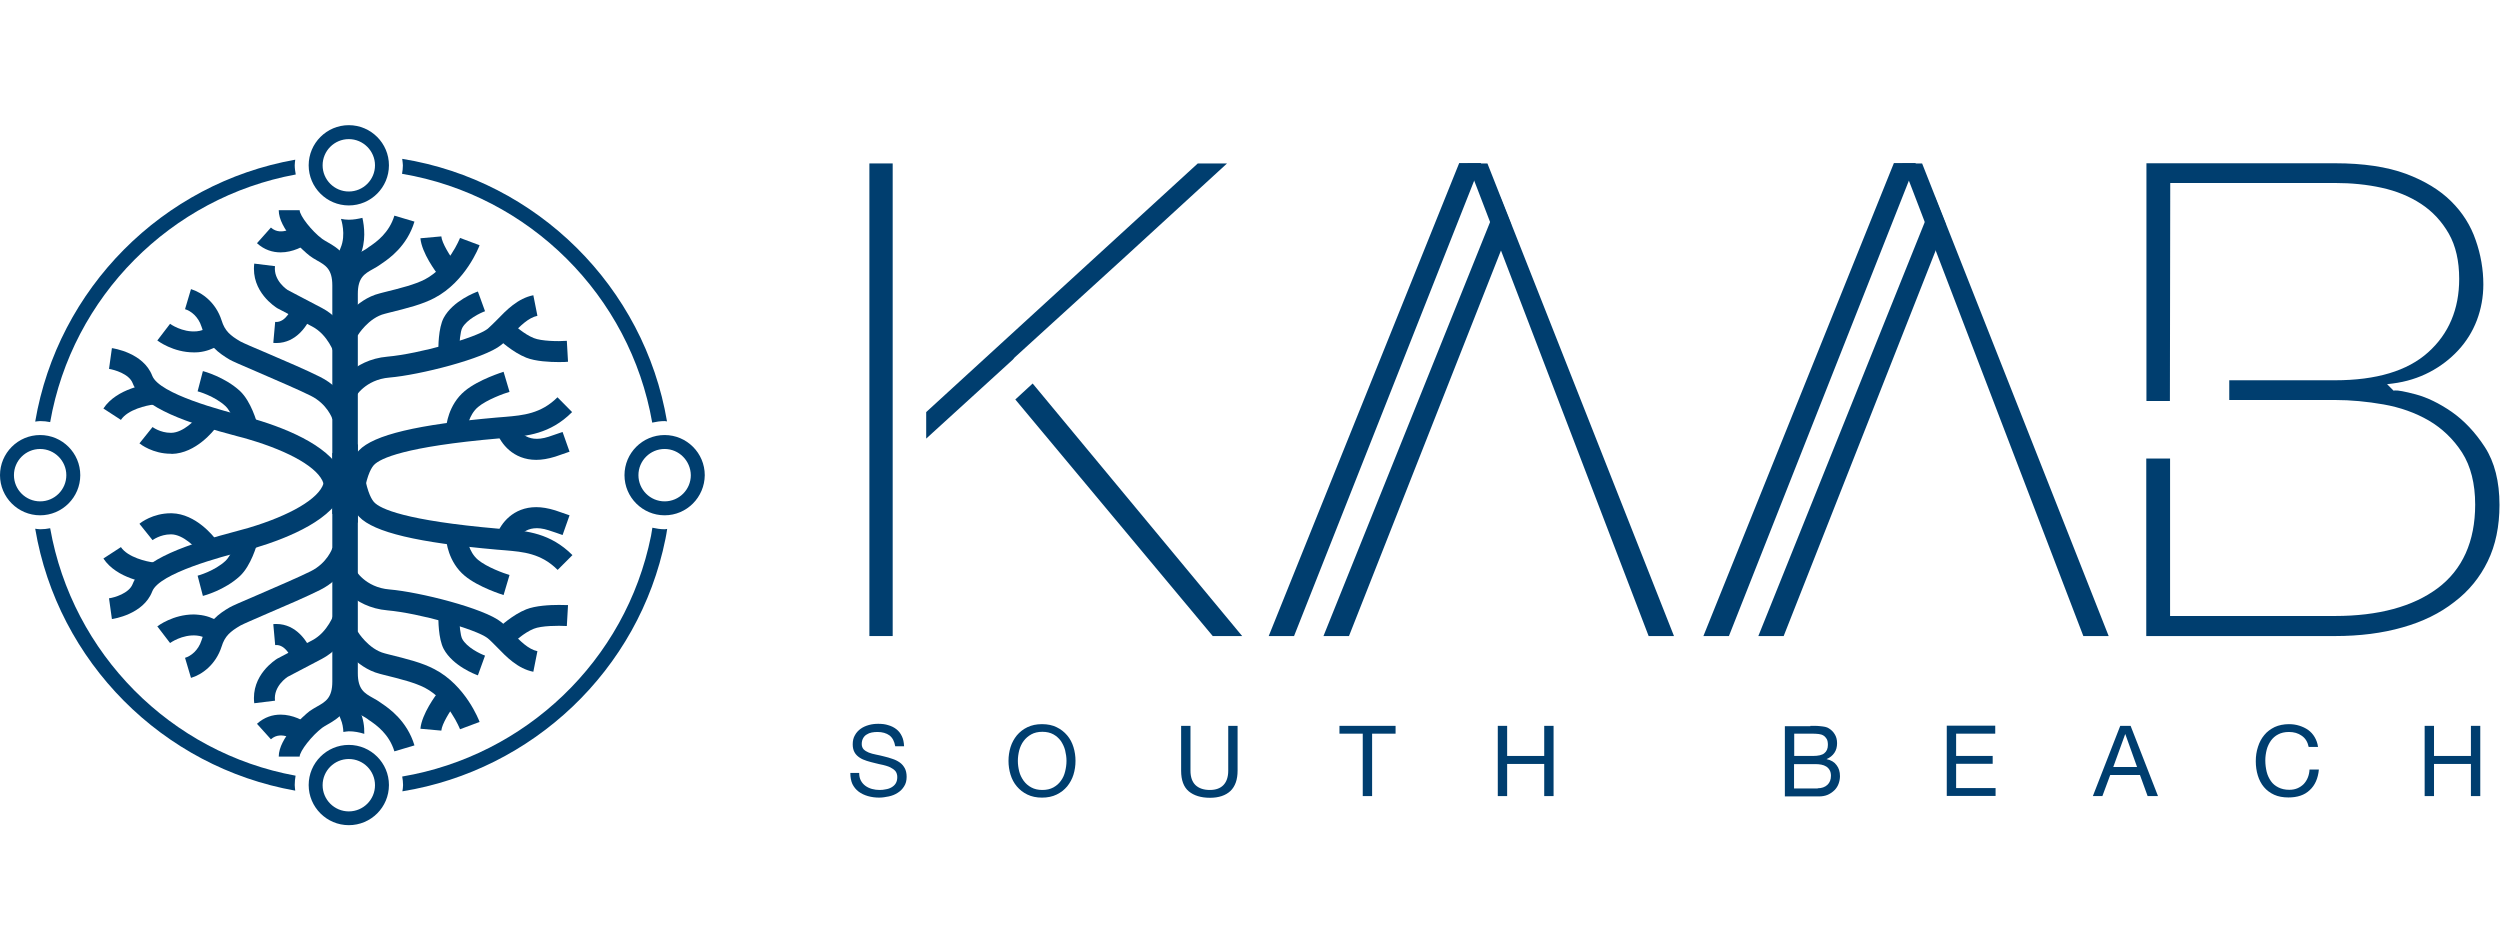 <?xml version="1.0" encoding="utf-8"?>
<!-- Generator: Adobe Illustrator 23.0.0, SVG Export Plug-In . SVG Version: 6.00 Build 0)  -->
<svg version="1.1" id="Capa_1" xmlns="http://www.w3.org/2000/svg" xmlns:xlink="http://www.w3.org/1999/xlink" x="0px" y="0px"
	 viewBox="0 0 147 56" style="enable-background:new 0 0 147 56;" xml:space="preserve">
<style type="text/css">
	.st0{fill:#003E6F;}
</style>
<g>
	<g>
		<g>
			<g>
				<g>
					<path class="st0" d="M19.02,28.42c0.04,0.15,0.08,0.27,0.12,0.39c0.31-0.31,0.64-0.53,0.96-0.53c0.06,0,0.11,0.01,0.17,0.02
						c-0.03-0.08-0.05-0.16-0.08-0.25c-0.53-1.68-3.13-2.79-5.23-3.41c-0.15-0.05-0.38-0.1-0.66-0.18
						c-1.22-0.32-4.94-1.29-5.35-2.37c-0.52-1.35-2.29-1.61-2.37-1.62l-0.17,1.22c0.31,0.05,1.18,0.29,1.39,0.84
						c0.56,1.47,3.31,2.37,6.19,3.13c0.26,0.07,0.48,0.12,0.62,0.17C17.09,26.56,18.74,27.53,19.02,28.42z"/>
				</g>
				<g>
					<path class="st0" d="M10.04,26.68c-1.05,0-1.77-0.55-1.84-0.61l0.77-0.96c0,0,0.45,0.34,1.07,0.34c0.01,0,0.02,0,0.03,0
						c0.71-0.01,1.44-0.78,1.64-1.05l0.99,0.74c-0.12,0.16-1.17,1.52-2.6,1.55C10.08,26.68,10.06,26.68,10.04,26.68z"/>
				</g>
				<g>
					<path class="st0" d="M32.78,23.36c-0.97,0.97-2.03,1.06-3.06,1.15l-0.5,0.04c-4.67,0.41-7.24,1.02-8.11,1.93
						c-0.36,0.38-0.63,1-0.82,1.83c0.37,0.07,0.77,0.32,1.13,0.62c0.18-1.09,0.46-1.48,0.58-1.6c0.36-0.37,1.78-1.07,7.33-1.55
						l0.49-0.04c1.13-0.1,2.53-0.21,3.82-1.51L32.78,23.36z"/>
				</g>
				<g>
					<path class="st0" d="M20.77,30.22h-1.23V16.78c0-0.95-0.39-1.18-0.89-1.46c-0.16-0.09-0.31-0.18-0.44-0.28
						c-0.38-0.29-1.82-1.59-1.82-2.68h1.23c0,0.32,0.72,1.24,1.33,1.69c0.09,0.07,0.2,0.12,0.31,0.19c0.56,0.32,1.51,0.86,1.51,2.53
						V30.22z"/>
				</g>
				<g>
					<path class="st0" d="M21.04,30.73h-1.23V17.29c0-1.67,0.95-2.21,1.51-2.53c0.11-0.06,0.22-0.12,0.31-0.19
						c0.03-0.03,0.08-0.06,0.14-0.1c0.36-0.25,1.11-0.77,1.42-1.79l1.18,0.35c-0.43,1.44-1.5,2.18-1.9,2.45l-0.1,0.07
						c-0.13,0.1-0.28,0.18-0.44,0.27c-0.5,0.28-0.89,0.5-0.89,1.46V30.73z"/>
				</g>
				<g>
					<path class="st0" d="M31.53,27.04c-1.36,0-2.09-0.97-2.31-1.61l1.16-0.4l-0.58,0.2l0.58-0.21c0.07,0.19,0.5,1.11,1.88,0.66
						c0.32-0.11,0.59-0.2,0.82-0.28l0.41,1.16c-0.24,0.08-0.52,0.18-0.84,0.29C32.23,26.98,31.86,27.04,31.53,27.04z"/>
				</g>
				<g>
					<path class="st0" d="M27.47,25.2l-1.23-0.09c0-0.05,0.1-1.3,1.09-2.12c0.82-0.68,2.23-1.11,2.28-1.13l0.35,1.18
						c-0.34,0.1-1.33,0.46-1.85,0.89C27.54,24.42,27.47,25.19,27.47,25.2z"/>
				</g>
				<g>
					<path class="st0" d="M19.55,24.65c-0.01-0.04-0.31-0.9-1.28-1.38c-0.68-0.34-2.01-0.91-3.07-1.37
						c-1.1-0.47-1.53-0.66-1.69-0.75c-0.62-0.37-1.32-0.85-1.66-1.94c-0.19-0.6-0.63-0.93-0.97-1.03l0.35-1.18
						c0.65,0.2,1.46,0.78,1.8,1.84c0.19,0.62,0.51,0.89,1.11,1.24c0.12,0.07,0.88,0.4,1.55,0.68c1.08,0.46,2.42,1.04,3.13,1.4
						c1.45,0.72,1.88,2.05,1.9,2.11L19.55,24.65l0.58-0.19L19.55,24.65z"/>
				</g>
				<g>
					<path class="st0" d="M11.39,20.72c-1.21,0-2.1-0.67-2.14-0.7L10,19.04c0,0,0.71,0.52,1.57,0.44c0.48-0.04,0.81-0.34,0.81-0.34
						l0.85,0.88c-0.06,0.06-0.64,0.6-1.55,0.69C11.58,20.72,11.48,20.72,11.39,20.72z"/>
				</g>
				<g>
					<path class="st0" d="M19.65,20.79c0-0.01-0.36-1.1-1.29-1.59c-1.18-0.62-2.06-1.08-2.06-1.08c-0.09-0.06-1.55-0.96-1.35-2.62
						l1.22,0.15c-0.1,0.85,0.71,1.38,0.74,1.4c0.01,0,0.86,0.46,2.02,1.06c1.39,0.73,1.87,2.25,1.89,2.31L19.65,20.79l0.59-0.18
						L19.65,20.79z"/>
				</g>
				<g>
					<path class="st0" d="M16.25,20.17c-0.06,0-0.12,0-0.18-0.01l0.11-1.23c0.66,0.06,1-0.88,1.01-0.89l1.16,0.4
						C18.12,19.11,17.43,20.17,16.25,20.17z"/>
				</g>
				<g>
					<path class="st0" d="M16.5,14.84c-0.46,0-0.95-0.14-1.39-0.54l0.82-0.92c0.63,0.57,1.5-0.12,1.51-0.12l0.77,0.96
						C17.86,14.5,17.21,14.84,16.5,14.84z"/>
				</g>
				<g>
					<path class="st0" d="M20.51,12.92c-0.16,0-0.31-0.02-0.46-0.05c0.01,0.03,0.31,0.93-0.02,1.7c-0.52,1.2-0.25,2.4-0.24,2.45
						l1.2-0.27c0-0.01-0.18-0.87,0.17-1.68c0.38-0.87,0.26-1.77,0.15-2.26C21.05,12.87,20.79,12.92,20.51,12.92z"/>
				</g>
				<g>
					<path class="st0" d="M7.11,24.69l-1.03-0.67c0.79-1.2,2.6-1.43,2.8-1.45l0.14,1.22l-0.06-0.61l0.07,0.61
						C8.63,23.83,7.51,24.08,7.11,24.69z"/>
				</g>
				<g>
					<path class="st0" d="M13.95,25.28c-0.1-0.39-0.38-1.1-0.68-1.39c-0.65-0.61-1.64-0.88-1.65-0.88l0.31-1.19
						c0.05,0.01,1.29,0.35,2.18,1.17c0.66,0.62,0.99,1.83,1.03,1.97L13.95,25.28z"/>
				</g>
				<g>
					<path class="st0" d="M20.88,23.36l-1.09-0.58c0.04-0.07,0.9-1.63,3-1.81c1.82-0.16,5.23-1.11,5.89-1.64
						c0.16-0.14,0.35-0.33,0.55-0.53c0.54-0.56,1.22-1.26,2.13-1.44l0.24,1.21c-0.53,0.11-1.02,0.6-1.48,1.09
						c-0.22,0.23-0.43,0.45-0.66,0.63c-0.99,0.8-4.79,1.76-6.56,1.91C21.46,22.32,20.89,23.35,20.88,23.36z"/>
				</g>
				<g>
					<path class="st0" d="M32.87,21.29c-0.54,0-1.38-0.04-1.93-0.26c-0.8-0.32-1.55-1.02-1.58-1.05l0.84-0.9
						c0.01,0.01,0.61,0.57,1.19,0.8c0.44,0.18,1.43,0.2,1.94,0.16l0.07,1.23C33.35,21.28,33.15,21.29,32.87,21.29z"/>
				</g>
				<g>
					<path class="st0" d="M21.03,19.73l-1.06-0.63c0.04-0.06,0.9-1.49,2.36-1.85l0.19-0.05c1.09-0.27,1.87-0.47,2.46-0.77
						c1.41-0.74,2.06-2.42,2.07-2.44l1.15,0.43c-0.03,0.09-0.82,2.14-2.65,3.1c-0.72,0.38-1.56,0.59-2.73,0.88l-0.19,0.05
						C21.67,18.68,21.03,19.72,21.03,19.73z"/>
				</g>
				<g>
					<path class="st0" d="M25.8,16.21c-0.17-0.22-1-1.33-1.08-2.2l1.23-0.11c0.03,0.38,0.5,1.14,0.82,1.56L25.8,16.21z"/>
				</g>
				<g>
					<path class="st0" d="M25.78,20.67c-0.01-0.23-0.01-1.38,0.31-1.98c0.54-1,1.86-1.5,2.01-1.55l0.42,1.16
						c-0.28,0.1-1.07,0.48-1.34,0.98c-0.11,0.2-0.18,0.87-0.17,1.37L25.78,20.67z"/>
				</g>
			</g>
		</g>
		<g>
			<g>
				<g>
					<path class="st0" d="M19.16,27.96c-0.04,0.14-0.08,0.29-0.14,0.48c-0.28,0.88-1.93,1.86-4.41,2.6
						c-0.14,0.04-0.35,0.1-0.62,0.17c-2.88,0.76-5.63,1.66-6.19,3.13c-0.21,0.55-1.08,0.8-1.39,0.84l0.17,1.22
						c0.08-0.01,1.85-0.27,2.37-1.62c0.41-1.08,4.13-2.06,5.35-2.37c0.28-0.07,0.51-0.13,0.66-0.18c2.1-0.63,4.71-1.73,5.23-3.41
						c0.03-0.11,0.06-0.2,0.09-0.3C19.92,28.47,19.53,28.25,19.16,27.96z"/>
				</g>
				<g>
					<path class="st0" d="M10.04,30.18c-1.05,0-1.77,0.55-1.84,0.62l0.77,0.96c0,0,0.45-0.34,1.07-0.34c0.01,0,0.02,0,0.03,0
						c0.71,0.01,1.44,0.78,1.64,1.05l0.99-0.74c-0.12-0.16-1.17-1.52-2.6-1.55C10.08,30.18,10.06,30.18,10.04,30.18z"/>
				</g>
				<g>
					<path class="st0" d="M29.83,31.13l-0.49-0.04c-5.55-0.48-6.98-1.18-7.33-1.55c-0.12-0.12-0.4-0.52-0.58-1.62
						c-0.33,0.34-0.69,0.6-1.04,0.6c-0.03,0-0.06-0.01-0.09-0.01c0.18,0.86,0.45,1.49,0.82,1.88c0.87,0.91,3.45,1.52,8.11,1.93
						l0.5,0.04c1.02,0.09,2.08,0.17,3.06,1.15l0.87-0.87C32.36,31.34,30.95,31.22,29.83,31.13z"/>
				</g>
				<g>
					<path class="st0" d="M20.77,26.64h-1.23v13.44c0,0.95-0.39,1.18-0.89,1.46c-0.16,0.09-0.31,0.18-0.44,0.27
						c-0.38,0.29-1.82,1.59-1.82,2.68h1.23c0-0.32,0.72-1.24,1.33-1.7c0.09-0.07,0.2-0.12,0.31-0.19c0.56-0.32,1.51-0.85,1.51-2.53
						V26.64z"/>
				</g>
				<g>
					<path class="st0" d="M21.04,26.13h-1.23v13.44c0,1.67,0.95,2.21,1.51,2.53c0.11,0.06,0.22,0.12,0.31,0.19
						c0.03,0.03,0.08,0.06,0.14,0.1c0.36,0.25,1.11,0.77,1.42,1.79l1.18-0.35c-0.43-1.44-1.5-2.18-1.9-2.45l-0.1-0.07
						c-0.13-0.1-0.28-0.18-0.44-0.27c-0.5-0.28-0.89-0.5-0.89-1.46V26.13z"/>
				</g>
				<g>
					<path class="st0" d="M31.53,29.82c-1.36,0-2.09,0.97-2.31,1.61l1.16,0.4l-0.58-0.2l0.58,0.21c0.07-0.19,0.5-1.11,1.88-0.66
						c0.32,0.1,0.59,0.2,0.82,0.28l0.41-1.16c-0.24-0.08-0.52-0.18-0.84-0.29C32.23,29.88,31.86,29.82,31.53,29.82z"/>
				</g>
				<g>
					<path class="st0" d="M27.47,31.65l-1.23,0.09c0,0.05,0.1,1.3,1.09,2.12c0.82,0.68,2.23,1.11,2.28,1.13l0.35-1.18
						c-0.34-0.1-1.33-0.46-1.85-0.89C27.54,32.44,27.47,31.66,27.47,31.65z"/>
				</g>
				<g>
					<path class="st0" d="M19.55,32.21c-0.01,0.04-0.31,0.9-1.28,1.38c-0.68,0.34-2.01,0.91-3.07,1.37
						c-1.1,0.47-1.53,0.66-1.69,0.75c-0.62,0.36-1.32,0.85-1.66,1.94c-0.19,0.6-0.63,0.93-0.97,1.03l0.35,1.18
						c0.65-0.19,1.46-0.78,1.8-1.84c0.19-0.62,0.51-0.89,1.11-1.24c0.12-0.07,0.88-0.4,1.55-0.69c1.08-0.46,2.42-1.04,3.13-1.4
						c1.45-0.72,1.88-2.05,1.9-2.11L19.55,32.21l0.58,0.19L19.55,32.21z"/>
				</g>
				<g>
					<path class="st0" d="M11.39,36.13c-1.21,0-2.1,0.67-2.14,0.7L10,37.81c0,0,0.71-0.52,1.57-0.44c0.48,0.04,0.81,0.34,0.81,0.35
						l0.85-0.89c-0.06-0.06-0.64-0.6-1.55-0.68C11.58,36.14,11.48,36.13,11.39,36.13z"/>
				</g>
				<g>
					<path class="st0" d="M19.65,36.06c0,0.01-0.36,1.1-1.29,1.59c-1.18,0.62-2.06,1.08-2.06,1.08c-0.09,0.06-1.55,0.96-1.35,2.62
						l1.22-0.15c-0.1-0.85,0.71-1.38,0.74-1.4c0.01,0,0.86-0.45,2.02-1.06c1.39-0.73,1.87-2.25,1.89-2.31L19.65,36.06l0.59,0.18
						L19.65,36.06z"/>
				</g>
				<g>
					<path class="st0" d="M16.25,36.69c-0.06,0-0.12,0-0.18,0.01l0.11,1.23c0.66-0.07,1,0.88,1.01,0.89l1.16-0.4
						C18.12,37.75,17.43,36.69,16.25,36.69z"/>
				</g>
				<g>
					<path class="st0" d="M16.5,42.02c-0.46,0-0.95,0.14-1.39,0.54l0.82,0.91c0.63-0.57,1.5,0.12,1.51,0.13l0.77-0.96
						C17.86,42.36,17.21,42.02,16.5,42.02z"/>
				</g>
				<g>
					<path class="st0" d="M20.19,43.04C20.29,43.03,20.4,43,20.51,43c0.32,0,0.62,0.06,0.91,0.15c0.01-0.42-0.05-0.89-0.26-1.35
						c-0.35-0.82-0.17-1.68-0.17-1.69l-1.2-0.28c-0.01,0.05-0.28,1.25,0.24,2.45C20.14,42.53,20.18,42.8,20.19,43.04z"/>
				</g>
				<g>
					<path class="st0" d="M7.11,32.17l-1.03,0.67c0.79,1.2,2.6,1.43,2.8,1.45l0.14-1.22l-0.06,0.61l0.07-0.61
						C8.63,33.03,7.51,32.77,7.11,32.17z"/>
				</g>
				<g>
					<path class="st0" d="M13.95,31.58c-0.1,0.39-0.38,1.1-0.68,1.39c-0.65,0.61-1.64,0.88-1.65,0.88l0.31,1.19
						c0.05-0.01,1.29-0.34,2.18-1.17c0.66-0.62,0.99-1.83,1.03-1.97L13.95,31.58z"/>
				</g>
				<g>
					<path class="st0" d="M20.88,33.49l-1.09,0.59c0.04,0.07,0.9,1.63,3,1.81c1.82,0.16,5.23,1.11,5.89,1.64
						c0.16,0.13,0.35,0.33,0.55,0.53c0.54,0.56,1.22,1.26,2.13,1.44l0.24-1.21c-0.53-0.11-1.02-0.6-1.48-1.09
						c-0.22-0.23-0.43-0.45-0.66-0.63c-0.99-0.8-4.79-1.76-6.56-1.91C21.46,34.54,20.89,33.5,20.88,33.49z"/>
				</g>
				<g>
					<path class="st0" d="M32.87,35.57c-0.54,0-1.38,0.04-1.93,0.26c-0.8,0.32-1.55,1.02-1.58,1.05l0.84,0.89
						c0.01,0,0.61-0.57,1.19-0.8c0.44-0.18,1.43-0.19,1.94-0.16l0.07-1.23C33.35,35.58,33.15,35.57,32.87,35.57z"/>
				</g>
				<g>
					<path class="st0" d="M21.03,37.13l-1.06,0.63c0.04,0.06,0.9,1.49,2.36,1.86l0.19,0.05c1.09,0.27,1.87,0.47,2.46,0.77
						c1.41,0.74,2.06,2.42,2.07,2.44l1.15-0.43c-0.03-0.09-0.82-2.15-2.65-3.1c-0.72-0.38-1.56-0.59-2.73-0.88l-0.19-0.05
						C21.67,38.18,21.03,37.14,21.03,37.13z"/>
				</g>
				<g>
					<path class="st0" d="M25.8,40.65c-0.17,0.21-1,1.33-1.08,2.2l1.23,0.11c0.03-0.38,0.5-1.14,0.82-1.56L25.8,40.65z"/>
				</g>
				<g>
					<path class="st0" d="M25.78,36.18c-0.01,0.23-0.01,1.38,0.31,1.98c0.54,1,1.86,1.5,2.01,1.55l0.42-1.16
						c-0.28-0.1-1.07-0.48-1.34-0.98c-0.11-0.2-0.18-0.87-0.17-1.37L25.78,36.18z"/>
				</g>
			</g>
		</g>
		<g>
			<g>
				<g>
					<g>
						<path class="st0" d="M2.95,31.06c-0.19,0.04-0.39,0.06-0.59,0.06c-0.1,0-0.19-0.02-0.29-0.03c1.32,7.83,7.49,14.02,15.29,15.4
							c-0.01-0.11-0.03-0.22-0.03-0.33c0-0.19,0.02-0.37,0.05-0.55C10.04,44.27,4.25,38.43,2.95,31.06z"/>
						<g>
							<path class="st0" d="M17.33,9.72c0-0.12,0.02-0.22,0.03-0.33C9.56,10.77,3.4,16.97,2.07,24.79c0.1-0.01,0.19-0.03,0.29-0.03
								c0.2,0,0.4,0.02,0.59,0.06c1.29-7.37,7.09-13.21,14.44-14.56C17.36,10.09,17.33,9.91,17.33,9.72z"/>
							<path class="st0" d="M23.65,9.34c0.01,0.13,0.04,0.25,0.04,0.38c0,0.17-0.02,0.33-0.05,0.5c7.48,1.26,13.41,7.16,14.71,14.63
								c0.23-0.05,0.47-0.09,0.72-0.09c0.05,0,0.1,0.01,0.15,0.02C37.88,16.87,31.59,10.62,23.65,9.34z"/>
						</g>
					</g>
					<path class="st0" d="M39.08,31.12c-0.25,0-0.49-0.04-0.72-0.09c-0.03,0.16-0.05,0.32-0.08,0.48
						c-1.48,7.36-7.41,12.93-14.63,14.15c0.03,0.17,0.05,0.33,0.05,0.5c0,0.13-0.02,0.25-0.04,0.37c7.63-1.24,13.91-7.1,15.47-14.85
						c0.04-0.19,0.07-0.38,0.1-0.58C39.17,31.11,39.13,31.12,39.08,31.12z"/>
				</g>
				<path class="st0" d="M39.08,30.3c-1.3,0-2.36-1.06-2.36-2.36c0-1.3,1.06-2.36,2.36-2.36c1.3,0,2.36,1.06,2.36,2.36
					C41.43,29.24,40.38,30.3,39.08,30.3z M39.08,26.4c-0.85,0-1.54,0.69-1.54,1.54c0,0.85,0.69,1.54,1.54,1.54
					c0.85,0,1.54-0.69,1.54-1.54C40.61,27.1,39.93,26.4,39.08,26.4z"/>
				<path class="st0" d="M20.51,48.52c-1.3,0-2.36-1.06-2.36-2.36c0-1.3,1.06-2.36,2.36-2.36c1.3,0,2.36,1.06,2.36,2.36
					C22.87,47.47,21.81,48.52,20.51,48.52z M20.51,44.63c-0.85,0-1.54,0.69-1.54,1.54c0,0.85,0.69,1.54,1.54,1.54
					c0.85,0,1.54-0.69,1.54-1.54C22.05,45.32,21.36,44.63,20.51,44.63z"/>
				<path class="st0" d="M20.51,12.08c-1.3,0-2.36-1.06-2.36-2.36c0-1.3,1.06-2.36,2.36-2.36c1.3,0,2.36,1.06,2.36,2.36
					C22.87,11.02,21.81,12.08,20.51,12.08z M20.51,8.18c-0.85,0-1.54,0.69-1.54,1.54c0,0.85,0.69,1.54,1.54,1.54
					c0.85,0,1.54-0.69,1.54-1.54C22.05,8.88,21.36,8.18,20.51,8.18z"/>
				<path class="st0" d="M2.36,30.3C1.06,30.3,0,29.24,0,27.94c0-1.3,1.06-2.36,2.36-2.36c1.3,0,2.36,1.06,2.36,2.36
					C4.72,29.24,3.66,30.3,2.36,30.3z M2.36,26.4c-0.85,0-1.54,0.69-1.54,1.54c0,0.85,0.69,1.54,1.54,1.54
					c0.85,0,1.54-0.69,1.54-1.54C3.9,27.1,3.21,26.4,2.36,26.4z"/>
			</g>
		</g>
	</g>
	<g>
		<g>
			<polygon class="st0" points="96.94,37.4 98.43,37.4 87.46,9.61 86.29,9.61 86.86,11.08 			"/>
			<polygon class="st0" points="88.21,11.58 77.82,37.4 79.32,37.4 88.86,13.2 			"/>
			<polygon class="st0" points="85.8,9.59 74.6,37.4 76.09,37.4 87.09,9.59 			"/>
		</g>
		<g>
			<polygon class="st0" points="122.5,37.4 123.99,37.4 113.02,9.61 111.85,9.61 112.42,11.08 			"/>
			<polygon class="st0" points="113.77,11.58 103.39,37.4 104.88,37.4 114.42,13.2 			"/>
			<polygon class="st0" points="111.36,9.59 100.16,37.4 101.66,37.4 112.65,9.59 			"/>
		</g>
		<g>
			<g>
				<polygon class="st0" points="72.15,9.61 70.43,9.61 54.46,24.23 54.46,25.79 58.53,22.08 58.53,22.08 59.56,21.14 59.66,21.02 
					66.16,15.1 				"/>
				<polygon class="st0" points="73.04,37.4 60.72,22.55 59.7,23.49 71.31,37.4 				"/>
			</g>
			<rect x="51.12" y="9.61" class="st0" width="1.37" height="27.79"/>
		</g>
		<path class="st0" d="M146.28,33c0.46-0.94,0.69-2.06,0.69-3.31c0-1.38-0.29-2.52-0.86-3.4c-0.57-0.88-1.24-1.58-1.96-2.08
			c-0.73-0.5-1.43-0.84-2.1-1.02c-0.64-0.17-1.07-0.25-1.23-0.23l-0.08,0.01l-0.38-0.38l0.33-0.04c0.79-0.1,1.52-0.33,2.17-0.67
			c0.65-0.34,1.22-0.78,1.69-1.29c0.47-0.51,0.84-1.1,1.09-1.76c0.25-0.66,0.38-1.37,0.38-2.11c0-0.87-0.15-1.75-0.45-2.6
			c-0.29-0.85-0.77-1.62-1.44-2.28c-0.66-0.66-1.56-1.21-2.66-1.62c-1.11-0.41-2.51-0.62-4.16-0.62h-11.1v13.98h1.38l0.02-12.82h9.7
			c0.95,0,1.87,0.09,2.73,0.28c0.87,0.19,1.65,0.51,2.32,0.95c0.67,0.44,1.22,1.03,1.63,1.75c0.41,0.72,0.61,1.61,0.61,2.66
			c0,1.77-0.61,3.23-1.83,4.32c-1.21,1.09-3.05,1.64-5.47,1.64h-6.22v1.16h6.22c0.92,0,1.88,0.09,2.85,0.26
			c0.97,0.17,1.87,0.49,2.65,0.94c0.79,0.46,1.46,1.1,1.97,1.89c0.51,0.8,0.77,1.83,0.77,3.06c0,2.17-0.75,3.83-2.21,4.92
			c-1.45,1.08-3.48,1.63-6.03,1.63h-9.7v-9.26h-1.4V37.4h11.1c1.45,0,2.79-0.17,3.97-0.51c1.18-0.33,2.2-0.83,3.04-1.49
			C145.16,34.76,145.82,33.95,146.28,33z"/>
	</g>
	<g>
		<path class="st0" d="M52.3,43.24c-0.18-0.13-0.42-0.2-0.7-0.2c-0.12,0-0.23,0.01-0.34,0.03c-0.11,0.02-0.21,0.06-0.3,0.12
			c-0.09,0.05-0.16,0.13-0.21,0.22c-0.05,0.09-0.08,0.2-0.08,0.34c0,0.13,0.04,0.23,0.11,0.31c0.08,0.08,0.18,0.14,0.3,0.19
			c0.13,0.05,0.27,0.09,0.43,0.12c0.16,0.03,0.32,0.07,0.48,0.11c0.16,0.04,0.32,0.08,0.48,0.14c0.16,0.05,0.3,0.12,0.43,0.21
			c0.13,0.09,0.22,0.2,0.3,0.34c0.07,0.13,0.11,0.3,0.11,0.51c0,0.22-0.05,0.41-0.15,0.56c-0.1,0.16-0.22,0.28-0.38,0.38
			c-0.15,0.1-0.33,0.17-0.52,0.21c-0.19,0.04-0.38,0.07-0.57,0.07c-0.23,0-0.45-0.03-0.66-0.09c-0.21-0.06-0.39-0.15-0.54-0.26
			c-0.16-0.12-0.28-0.27-0.37-0.45C50.04,45.92,50,45.7,50,45.45h0.52c0,0.17,0.03,0.32,0.1,0.45c0.07,0.13,0.16,0.23,0.27,0.31
			c0.11,0.08,0.24,0.14,0.38,0.18c0.15,0.04,0.3,0.06,0.45,0.06c0.12,0,0.25-0.01,0.37-0.04c0.13-0.02,0.24-0.06,0.34-0.12
			c0.1-0.06,0.18-0.13,0.24-0.23c0.06-0.1,0.09-0.22,0.09-0.37c0-0.14-0.04-0.26-0.11-0.35c-0.08-0.09-0.18-0.16-0.3-0.22
			c-0.12-0.06-0.27-0.1-0.42-0.14c-0.16-0.03-0.32-0.07-0.48-0.11c-0.16-0.04-0.33-0.08-0.48-0.13c-0.16-0.05-0.3-0.11-0.42-0.19
			c-0.12-0.08-0.23-0.18-0.3-0.31c-0.07-0.12-0.11-0.28-0.11-0.47c0-0.21,0.04-0.39,0.13-0.54c0.08-0.15,0.2-0.28,0.34-0.38
			c0.14-0.1,0.3-0.17,0.48-0.22c0.18-0.05,0.36-0.07,0.55-0.07c0.21,0,0.41,0.02,0.59,0.08c0.18,0.05,0.34,0.13,0.48,0.24
			c0.14,0.11,0.24,0.24,0.32,0.41c0.08,0.16,0.12,0.36,0.13,0.59h-0.52C52.59,43.59,52.48,43.38,52.3,43.24z"/>
		<path class="st0" d="M59.42,43.93c0.08-0.26,0.21-0.49,0.37-0.69c0.17-0.2,0.37-0.36,0.62-0.48c0.25-0.12,0.53-0.18,0.86-0.18
			c0.33,0,0.62,0.06,0.86,0.18c0.25,0.12,0.45,0.28,0.62,0.48c0.17,0.2,0.29,0.43,0.37,0.69c0.08,0.26,0.12,0.53,0.12,0.81
			c0,0.28-0.04,0.55-0.12,0.81c-0.08,0.26-0.21,0.49-0.37,0.69c-0.17,0.2-0.37,0.36-0.62,0.48c-0.25,0.12-0.53,0.18-0.86,0.18
			c-0.33,0-0.61-0.06-0.86-0.18c-0.25-0.12-0.45-0.28-0.62-0.48c-0.17-0.2-0.29-0.43-0.37-0.69c-0.08-0.26-0.12-0.53-0.12-0.81
			C59.3,44.46,59.34,44.19,59.42,43.93z M59.93,45.36c0.05,0.2,0.14,0.38,0.26,0.55c0.12,0.16,0.26,0.29,0.45,0.39
			c0.18,0.1,0.4,0.15,0.65,0.15c0.25,0,0.47-0.05,0.65-0.15c0.18-0.1,0.33-0.23,0.44-0.39c0.12-0.16,0.2-0.34,0.25-0.55
			c0.05-0.2,0.08-0.41,0.08-0.62c0-0.21-0.03-0.41-0.08-0.62c-0.05-0.2-0.14-0.38-0.25-0.55c-0.12-0.16-0.26-0.29-0.44-0.39
			c-0.18-0.1-0.4-0.15-0.65-0.15c-0.25,0-0.47,0.05-0.65,0.15c-0.18,0.1-0.33,0.23-0.45,0.39c-0.12,0.16-0.2,0.34-0.26,0.55
			c-0.05,0.2-0.08,0.41-0.08,0.62C59.85,44.95,59.88,45.16,59.93,45.36z"/>
		<path class="st0" d="M72.35,46.51c-0.28,0.26-0.68,0.4-1.2,0.4c-0.53,0-0.95-0.13-1.25-0.38c-0.3-0.25-0.45-0.66-0.45-1.21v-2.64
			H70v2.64c0,0.37,0.1,0.65,0.29,0.84c0.2,0.19,0.48,0.29,0.85,0.29c0.35,0,0.62-0.1,0.8-0.29c0.18-0.19,0.28-0.47,0.28-0.84v-2.64
			h0.55v2.64C72.77,45.84,72.63,46.24,72.35,46.51z"/>
		<path class="st0" d="M78.76,43.14v-0.46h3.3v0.46h-1.38v3.67h-0.55v-3.67H78.76z"/>
		<path class="st0" d="M88.62,42.68v1.77h2.18v-1.77h0.55v4.13H90.8v-1.89h-2.18v1.89h-0.55v-4.13H88.62z"/>
		<path class="st0" d="M106.45,42.68c0.09,0,0.18,0,0.29,0c0.1,0,0.2,0.01,0.3,0.02c0.1,0.01,0.19,0.02,0.28,0.04
			c0.09,0.02,0.16,0.05,0.22,0.09c0.13,0.08,0.25,0.19,0.34,0.34c0.09,0.14,0.14,0.32,0.14,0.53c0,0.22-0.05,0.41-0.16,0.57
			c-0.11,0.16-0.26,0.28-0.45,0.36v0.01c0.25,0.05,0.45,0.17,0.58,0.35c0.14,0.18,0.2,0.39,0.2,0.65c0,0.15-0.03,0.3-0.08,0.44
			c-0.05,0.14-0.13,0.27-0.24,0.38c-0.11,0.11-0.24,0.2-0.39,0.27c-0.16,0.07-0.34,0.1-0.54,0.1h-1.99v-4.13H106.45z M106.6,44.45
			c0.31,0,0.54-0.05,0.67-0.16c0.14-0.11,0.21-0.27,0.21-0.49c0-0.15-0.02-0.26-0.07-0.35c-0.05-0.08-0.11-0.15-0.19-0.2
			c-0.08-0.05-0.18-0.08-0.28-0.09c-0.11-0.01-0.22-0.02-0.34-0.02h-1.1v1.31H106.6z M106.88,46.35c0.24,0,0.43-0.07,0.57-0.2
			c0.14-0.13,0.21-0.31,0.21-0.54c0-0.13-0.03-0.25-0.08-0.33c-0.05-0.09-0.12-0.16-0.2-0.21c-0.08-0.05-0.18-0.09-0.29-0.11
			c-0.11-0.02-0.22-0.03-0.34-0.03h-1.26v1.43H106.88z"/>
		<path class="st0" d="M117.32,42.68v0.46h-2.3v1.31h2.15v0.46h-2.15v1.43h2.32v0.46h-2.87v-4.13H117.32z"/>
		<path class="st0" d="M125.28,42.68l1.61,4.13h-0.61l-0.45-1.24h-1.75l-0.46,1.24h-0.56l1.61-4.13H125.28z M125.66,45.1l-0.69-1.93
			h-0.01l-0.7,1.93H125.66z"/>
		<path class="st0" d="M135.34,43.26c-0.21-0.15-0.46-0.22-0.75-0.22c-0.25,0-0.46,0.05-0.63,0.14c-0.18,0.09-0.32,0.22-0.43,0.37
			c-0.11,0.16-0.2,0.34-0.25,0.54c-0.05,0.2-0.08,0.41-0.08,0.62c0,0.24,0.03,0.46,0.08,0.67c0.05,0.21,0.14,0.39,0.25,0.55
			c0.11,0.16,0.26,0.28,0.44,0.37c0.18,0.09,0.39,0.14,0.64,0.14c0.18,0,0.34-0.03,0.48-0.09c0.14-0.06,0.26-0.14,0.37-0.25
			c0.1-0.11,0.18-0.23,0.24-0.38c0.06-0.15,0.09-0.3,0.1-0.47h0.55c-0.05,0.52-0.23,0.93-0.54,1.21c-0.3,0.29-0.72,0.43-1.25,0.43
			c-0.32,0-0.6-0.05-0.84-0.16c-0.24-0.11-0.44-0.26-0.6-0.45c-0.16-0.19-0.28-0.42-0.36-0.68c-0.08-0.26-0.12-0.54-0.12-0.84
			c0-0.3,0.04-0.58,0.13-0.85c0.08-0.26,0.21-0.5,0.37-0.69c0.16-0.2,0.37-0.35,0.61-0.47c0.24-0.11,0.53-0.17,0.84-0.17
			c0.22,0,0.42,0.03,0.61,0.09c0.19,0.06,0.36,0.14,0.52,0.25c0.15,0.11,0.28,0.25,0.38,0.42c0.1,0.17,0.17,0.36,0.2,0.58h-0.55
			C135.69,43.63,135.56,43.41,135.34,43.26z"/>
		<path class="st0" d="M143.12,42.68v1.77h2.17v-1.77h0.55v4.13h-0.55v-1.89h-2.17v1.89h-0.55v-4.13H143.12z"/>
	</g>
</g>
</svg>
